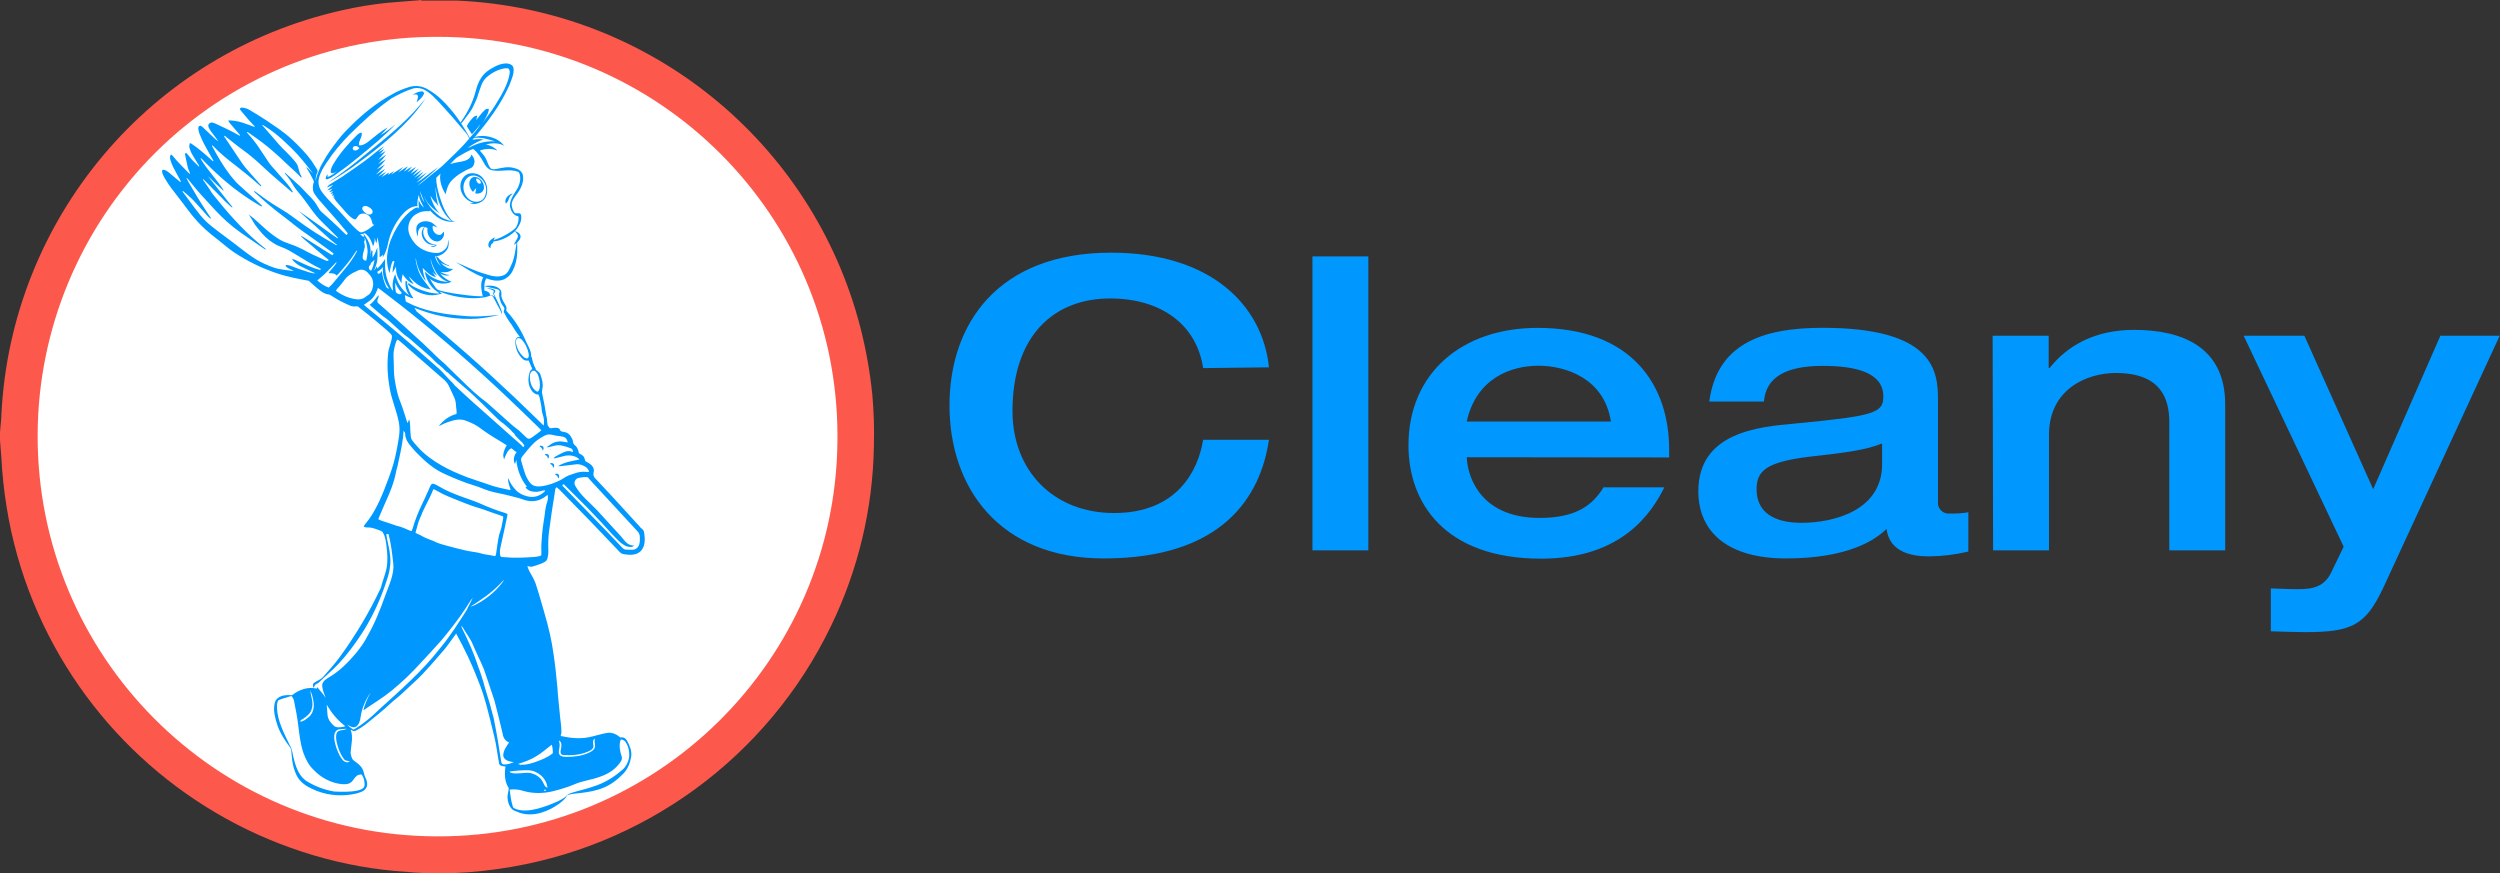<?xml version="1.0" encoding="utf-8"?>
<!-- Generator: Adobe Illustrator 24.1.0, SVG Export Plug-In . SVG Version: 6.00 Build 0)  -->
<svg version="1.1" id="Ebene_1" xmlns="http://www.w3.org/2000/svg" xmlns:xlink="http://www.w3.org/1999/xlink" x="0px" y="0px"
	 viewBox="0 0 327.04 114.26" style="enable-background:new 0 0 327.04 114.26;" xml:space="preserve">
<rect x="0" y="0" width="327.04" height="114.26" fill="#333333" stroke="none"/>
<style type="text/css">
	.st0{fill:#FFFFFF;}
	.st1{fill:#FC594C;}
	.st2{fill:#0098FF;}
</style>
<circle class="st0" cx="57.44" cy="57.13" r="53.25"/>
<path class="st1" d="M114.11,51.6c-0.299-2.944-0.817-5.863-1.55-8.73
	C106.309,18.577,84.929,1.214,59.87,0.08c-0.117,0.009-0.233,0.009-0.35,0h-0.21
	h-4.12L55,0l-0.3,0.05l-1.38,0.1c-0.84,0.06-1.7,0.13-2.55,0.21
	c-2.046,0.202-4.077,0.536-6.08,1C19.651,6.987,1.443,28.628,0.18,54.26
	c0,0.53-0.07,1.06-0.12,1.58l-0.06,0.75v1l0.06,0.73c0.05,0.51,0.09,1,0.12,1.55
	c0.108,2.148,0.335,4.288,0.68,6.41c0.686,4.317,1.874,8.539,3.54,12.58
	C10.773,94.323,23.601,106.219,39.5,111.41c3.96,1.306,8.057,2.155,12.21,2.53
	c1.63,0.14,3.48,0.3,5.31,0.32h0.35
	c2.617-0.013,5.23-0.21,7.82-0.59c18.921-2.658,35.261-14.6,43.54-31.82
	c3.552-7.336,5.46-15.36,5.59-23.51C114.383,56.091,114.313,53.841,114.11,51.6
	z M109.55,57.68c-0.253,28.695-23.624,51.803-52.32,51.73h-0.15
	C28.168,109.303,4.817,85.779,4.924,56.867C4.975,43.029,10.503,29.774,20.3,20
	c9.797-9.77,23.084-15.233,36.92-15.18h0.07
	c28.846-0.019,52.245,23.35,52.264,52.196
	C109.554,57.237,109.553,57.459,109.55,57.68z"/>
<path class="st2" d="M157.39,48.153c-0.85-5.66-5.45-9.11-12.18-9.11
	c-7.36,0-12.76,4.88-12.76,14.73c0,7.89,5.45,13.34,13.29,13.34
	c8.26,0,11-5.56,11.65-9.58H166c-1.11,7.47-6.09,15.52-21.61,15.52
	c-13.72,0-20.18-9.33-20.18-20s6.31-20,21.14-20c13,0,19.8,6.83,20.65,15
	L157.39,48.153z"/>
<path class="st2" d="M171.69,33.543H179v38.45h-7.31V33.543z"/>
<path class="st2" d="M191.87,59.813c0.16,3.17,2.28,7.94,9.54,7.94
	c4.81,0,6.93-1.69,8.36-4h7.95c-1.59,3.18-5.4,9.33-16.1,9.33
	c-12.71,0-17.37-7.37-17.37-14.83c0-9.38,6.93-15.36,16.89-15.36
	c12.5,0,17.21,7.68,17.21,15.89v1.06L191.87,59.813z M210.73,55.143
	c-0.85-5.66-5.94-7.3-9.48-7.3s-8.11,1.59-9.38,7.3H210.73z"/>
<path class="st2" d="M253.52,65.583c-0.107,0.771,0.432,1.483,1.203,1.59
	c0.128,0.018,0.258,0.018,0.387,0c0.797,0.03,1.594-0.023,2.38-0.16v5.14
	c-1.701,0.405-3.442,0.616-5.19,0.63c-4.76,0-5.35-2.49-5.51-3.6
	c-1.43,1.43-5,3.87-13.18,3.87c-7.36,0-11.44-3.29-11.44-8.79
	c0-7.74,7.94-8.43,12.6-8.85c10.44-1,11.6-1.38,11.6-3.55
	c0-3.18-3.71-4-7.94-4c-4.88,0-7.42,1.53-7.68,4.66h-7.15
	c1-7.36,6.62-9.64,14.83-9.64c14.67,0,15.09,5.77,15.09,9.43V65.583z
	 M246.21,58.013c-2.12,0.84-4.39,1.16-9.58,1.74
	c-5.51,0.69-6.84,1.8-6.84,4.24c0,3.71,3.34,4.4,5.88,4.4
	c4,0,10.54-1.49,10.54-7.68V58.013z"/>
<path class="st2" d="M260.67,43.923H268v4.23h0.11c2.38-3,6-5,11.07-5
	c6.09,0,11.91,2.11,11.91,9.74v19.1h-7.31V55.253c0-3-1-6.46-7-6.46
	c-3.81,0-8.74,2.12-8.74,8.1v15.1h-7.31L260.67,43.923z"/>
<path class="st2" d="M293.51,43.923h7.94l9,20.07l8.79-20.07H327l-15.27,33.05
	c-2.28,4.76-4,5.72-10.12,5.72c-1.22,0-3.12-0.06-4.55-0.11v-5.61
	c0.58,0,2,0.1,3.65,0.1c2,0,3.39-0.42,4.24-2.17l1.64-3.39
	L293.51,43.923z"/>
<path class="st2" d="M84.282,69.796c-0.036-0.258-0.086-0.487-0.335-0.638
	c-0.116-0.071-0.196-0.201-0.291-0.305c-1.228-1.344-2.452-2.691-3.684-4.03
	c-0.701-0.762-1.409-1.518-2.126-2.265c-0.182-0.19-0.236-0.395-0.21-0.638
	c0.007-0.062,0.025-0.123,0.037-0.184c0.065-0.338-0.053-0.621-0.279-0.859
	c-0.106-0.112-0.238-0.203-0.368-0.289c-0.156-0.102-0.323-0.189-0.448-0.261
	c-0.092-0.244-0.125-0.484-0.257-0.641c-0.143-0.17-0.379-0.261-0.593-0.399
	c-0.011-0.056-0.019-0.134-0.042-0.208c-0.098-0.317-0.199-0.641-0.484-0.84
	c-0.164-0.115-0.22-0.261-0.239-0.434c-0.031-0.293-0.173-0.535-0.332-0.769
	c-0.173-0.255-0.402-0.434-0.712-0.5c-0.167-0.035-0.533-0.061-0.624-0.222
	c-0.033-0.058-0.05-0.125-0.089-0.179c-0.081-0.117-0.236-0.155-0.377-0.169
	c-0.18-0.017-0.363-0.009-0.54,0.024c-0.092,0.017-0.185,0.041-0.278,0.026
	c-0.208-0.034-0.226-0.225-0.336-0.352c-0.009-0.011-0.022-0.019-0.032-0.029
	c-0.022-0.162-0.046-0.325-0.069-0.487c-0.001-0.157-0.012-0.314-0.038-0.471
	c-0.017-0.102-0.044-0.203-0.075-0.302c-0.144-0.947-0.31-1.891-0.521-2.827
	c-0.138-0.424,0.117-0.84,0.051-1.272c-0.001-0.474-0.198-0.909-0.317-1.358
	c-0.136-0.232-0.359-0.408-0.593-0.551c0.018-0.045,0.019-0.097-0.012-0.152
	c-0.135-0.238-0.237-0.484-0.325-0.743c-0.044-0.129-0.08-0.26-0.11-0.393
	c-0.014-0.064-0.027-0.128-0.038-0.193c-0.013-0.079-0.038-0.141-0.073-0.212
	c-0.011-0.022-0.028-0.037-0.047-0.045c0.064-0.611-0.31-1.207-0.566-1.746
	c-0.649-1.502-1.474-2.953-2.604-4.147c-0.006-0.012-0.013-0.024-0.019-0.036
	c-0.019-0.036-0.046-0.056-0.075-0.067c-0-0-0-0-0-0
	c0.064-0.227,0.077-0.475-0.058-0.68c-0.235-0.388-0.502-0.78-0.569-1.238
	c0.015-0.307,0.062-0.671-0.201-0.896c-0.529-0.521-1.349-0.483-2.033-0.408
	c0.033-0.347,0.074-0.705,0.276-1c0.647,0.263,1.371,0.401,2.058,0.221
	c0.657-0.201,1.194-0.727,1.447-1.361c0.547-1.085,0.584-2.342,0.516-3.53
	c0.222-0.245,0.499-0.521,0.439-0.883c-0.047-0.355-0.418-0.51-0.707-0.634
	c0.502-0.572,0.953-1.337,0.779-2.124c-0.126-0.338-0.525-0.146-0.781-0.211
	c-0.291-0.29-0.399-0.71-0.445-1.107c0.032-0.588,0.422-1.055,0.764-1.502
	c0.484-0.682,0.879-1.536,0.7-2.389c-0.134-0.547-0.674-0.816-1.182-0.921
	c-0.762-0.213-1.548-0.019-2.299,0.141c-0.252,0.024-0.584,0.103-0.759-0.135
	c-0.33-0.388-0.401-0.913-0.659-1.341c-0.187-0.356-0.492-0.625-0.734-0.941
	c0.737-0.266,1.578-0.311,2.307,0.007c-0.39-0.443-0.944-0.673-1.503-0.821
	c0.787-0.172,1.683-0.232,2.402,0.193c-0.305-0.366-0.671-0.687-1.105-0.889
	c-0.855-0.385-1.839-0.547-2.75-0.261c1.779-2.07,3.421-4.3,4.531-6.806
	c0.257-0.713,0.628-1.44,0.528-2.219c-0.07-0.436-0.574-0.595-0.955-0.606
	c-0.554,0.009-1.094,0.202-1.576,0.465c-0.649,0.334-1.271,0.774-1.675,1.394
	c-0.398,0.577-0.607,1.253-0.785,1.922c-0.383,1.428-1.084,2.75-1.942,3.948
	c-0.3-0.445-0.603-0.888-0.942-1.306c-0.962-1.169-2.02-2.314-3.369-3.04
	c-0.702-0.421-1.574-0.538-2.361-0.307c-0.783,0.239-1.549,0.544-2.255,0.959
	c-2.07,1.118-3.913,2.616-5.563,4.286c-0.522,0.504-1.014,1.041-1.462,1.614
	c-0.739,0.962-1.487,1.93-2.049,3.01c-0.24,0.382-0.432,0.791-0.58,1.217
	c-0.172,0.379-0.295,0.782-0.357,1.195c-0.087-0.73-0.005-0.091-0.005-0.135
	c-0.004-0.384,0.091-0.745,0.254-1.075c-0.018-0.076-0.034-0.152-0.048-0.229
	c-0.003-0.005-0.008-0.01-0.011-0.015c-0.289-0.429-0.418-0.696-0.715-1.12
	c-0.306-0.437-0.656-0.875-1.245-1.498c-1.784-1.887-2.564-2.395-4.72-3.848
	c-0.676-0.455-1.381-0.867-2.076-1.295c-0.311-0.191-0.648-0.316-1.012-0.359
	c-0.148-0.018-0.285-0.001-0.344,0.179c0.016,0.038,0.024,0.087,0.052,0.121
	c0.318,0.388,0.634,0.778,0.962,1.157c0.267,0.308,0.553,0.6,0.826,0.903
	c0.043,0.048,0.128,0.092,0.079,0.179c-0.548-0.199-1.083-0.416-1.633-0.586
	c-0.568-0.176-1.155-0.275-1.782-0.279c0.02,0.08,0.02,0.148,0.052,0.193
	c0.091,0.127,0.194,0.245,0.296,0.364c0.357,0.417,0.717,0.832,1.072,1.251
	c0.042,0.05,0.127,0.096,0.072,0.197c-0.046-0.018-0.09-0.028-0.128-0.051
	c-0.959-0.569-1.979-1.017-2.983-1.498c-0.14-0.067-0.292-0.114-0.442-0.157
	c-0.18-0.051-0.346-0.007-0.472,0.133c-0.129,0.143-0.14,0.313-0.055,0.482
	c0.077,0.154,0.152,0.311,0.251,0.45c0.246,0.344,0.506,0.679,0.76,1.018
	c0.089,0.119,0.175,0.24,0.263,0.359c-0.226-0.125-0.405-0.293-0.583-0.462
	c-0.466-0.443-0.929-0.89-1.399-1.328c-0.124-0.115-0.245-0.248-0.433-0.261
	c-0.194,0.082-0.24,0.245-0.213,0.426c0.03,0.201,0.061,0.407,0.137,0.593
	c0.182,0.45,0.367,0.901,0.593,1.33c0.373,0.707,0.781,1.396,1.171,2.094
	c0.034,0.06,0.113,0.116,0.036,0.227c-0.156-0.137-0.309-0.268-0.459-0.403
	c-0.746-0.673-1.512-1.322-2.344-1.889c-0.069-0.047-0.156-0.067-0.239-0.102
	c-0.093,0.342-0.104,0.492-0.013,0.762c0.075,0.222,0.159,0.445,0.274,0.648
	c0.247,0.436,0.519,0.859,0.776,1.29c0.068,0.115,0.178,0.212,0.187,0.359
	c-0.023,0.005-0.041,0.013-0.045,0.009c-0.402-0.395-0.836-0.758-1.173-1.216
	c-0.12-0.164-0.251-0.322-0.387-0.472c-0.065-0.071-0.156-0.104-0.271,0.015
	c0.057,0.283,0.117,0.588,0.181,0.892c0.062,0.291,0.14,0.58,0.19,0.873
	c0.051,0.301,0.272,0.546,0.303,0.909c-0.102-0.09-0.164-0.137-0.217-0.193
	c-0.691-0.728-1.431-1.41-2.051-2.204c-0.052-0.067-0.136-0.11-0.23-0.184
	c-0.052,0.115-0.116,0.196-0.119,0.279c-0.004,0.154,0.001,0.318,0.05,0.462
	c0.104,0.311,0.216,0.624,0.364,0.916c0.298,0.587,0.623,1.16,0.936,1.739
	c0.036,0.066,0.094,0.13,0.004,0.228c-0.118-0.098-0.236-0.197-0.355-0.297
	c-0.385-0.322-0.767-0.648-1.156-0.965c-0.121-0.099-0.252-0.188-0.39-0.262
	c-0.093-0.05-0.203-0.075-0.309-0.093c-0.1-0.016-0.198,0.066-0.189,0.162
	c0.013,0.138,0.028,0.283,0.083,0.408c0.1,0.229,0.22,0.451,0.348,0.666
	c0.482,0.811,1.058,1.555,1.647,2.291c0.852,1.066,1.604,2.218,2.531,3.217
	c0.726,0.782,1.32,1.344,2.667,2.381c0.734,0.565,1.415,1.198,2.189,1.707
	c3.77,2.477,6.956,3.117,7.642,3.278c0.701,0.164,1.413,0.281,2.082,0.412
	c0.485,0.423,0.928,0.847,1.411,1.219c0.356,0.274,0.738,0.533,1.216,0.57
	c0.073,0.006,0.148,0.049,0.214,0.089c0.376,0.226,0.739,0.475,1.126,0.682
	c0.469,0.25,0.951,0.481,1.44,0.69c0.227,0.097,0.484,0.129,0.74,0.099
	c0.091-0.011,0.185-0.002,0.267-0.002c1.692,1.305,4.003,3.237,4.308,3.605
	c0.092,0.091,0.171,0.191,0.164,0.339c-0.032,0.7-0.417,1.412-0.495,2.131
	c-0.174,1.596-0.069,3.214,0.226,4.789c0.281,1.498,0.925,2.905,1.187,4.395
	c0.214,1.218-0.109,2.447-0.325,3.641c-0.214,1.181-0.571,2.338-0.988,3.464
	c-0.778,2.101-1.628,4.34-3.07,6.086c-0.016,0.019-0.033,0.035-0.05,0.048
	c-0.064,0.088-0.127,0.177-0.192,0.264c0.139,0.157,0.299,0.148,0.453,0.157
	c0.188,0.011,0.38,0,0.562,0.039c0.294,0.063,0.579,0.159,0.859,0.266
	c0.154,0.059,0.477,0.152,0.585,0.271c0.022,0.024,0.038,0.052,0.055,0.08
	c0.371,0.627,0.433,1.39,0.512,2.103c0.076,0.685,0.109,1.379,0.05,2.067
	c-0.089,1.045-0.579,2.01-0.802,3.028c-1.488,3.19-3.307,6.223-5.373,9.071
	c-0.667,0.914-1.432,1.749-2.173,2.601c-0.319,0.374-0.808,0.519-1.2,0.794
	c-0.127,0.073-0.176,0.223-0.147,0.364c0.031,0.081-0.023,0.292,0.127,0.244
	c0.046-0.108,0.079-0.221,0.127-0.326c0.175-0.13,0.391-0.201,0.55-0.353
	c0.836-0.821,1.745-1.565,2.547-2.422c1.162-1.244,2.171-2.624,3.096-4.051
	c0.58-0.905,1.104-1.845,1.575-2.812c0.48-0.986,0.905-1.999,1.276-3.03
	c0.186-0.516,0.358-1.037,0.518-1.562c0.154-0.507,0.237-0.978,0.286-1.496
	c0.002-0.019,0.003-0.037,0.005-0.056c0.059-0.708-0.037-1.42-0.171-2.115
	c-0.068-0.355-0.146-0.709-0.225-1.062c-0.056-0.248-0.085-0.499-0.13-0.749
	c0.096-0.017,0.193-0.031,0.291-0.04c0.342,1.29,0.482,2.579,0.629,3.916
	c0.144,1.307-0.582,2.839-1.026,4.065c-0.675,1.901-1.418,3.79-2.442,5.535
	c-0.369,0.742-0.876,1.402-1.389,2.047c-1.056,1.263-2.243,2.455-3.688,3.268
	c-0.381,0.233-0.811,0.582-0.756,1.083c0.055,0.524,0.255,1.029,0.461,1.513
	c-0.308-0.431-0.647-0.838-0.99-1.239c-0.041-0.055-0.082-0.108-0.126-0.157
	c-0.016,0.051-0.05,0.153-0.066,0.203c-1.134-0.286-2.341,0.15-3.227,0.864
	c-0.634-0.054-1.336-0.039-1.858,0.38c-0.468,0.343-0.477,0.982-0.496,1.507
	c0.04,0.759,0.265,1.495,0.502,2.212c0.37,0.978,0.947,1.862,1.578,2.69
	c0.182,0.221,0.186,0.522,0.21,0.794c0.061,1.108,0.258,2.245,0.836,3.211
	c0.556,0.867,1.526,1.336,2.447,1.714c1.629,0.634,3.452,0.75,5.153,0.357
	c0.429-0.124,0.909-0.224,1.215-0.58c0.361-0.391,0.277-1.004,0.043-1.438
	c-0.21-0.37-0.202-0.818-0.406-1.19c-0.232-0.467-0.678-0.766-1.084-1.07
	c-0.34-0.212-0.401-0.651-0.475-1.01c0.039-1.017,0.389-2.081,0.005-3.071
	c0.187,0.096,0.406,0.281,0.622,0.15c0.824-0.394,1.533-0.983,2.229-1.565
	c0.55-0.438,1.092-0.887,1.625-1.347c0.504-0.432,0.966-0.913,1.494-1.316
	c0.885-0.705,1.659-1.531,2.506-2.278c1.385-1.276,2.555-2.759,3.805-4.163
	c0.543-0.659,1.006-1.377,1.522-2.058c1.059,1.939,2.027,3.929,2.817,5.994
	c1.009,2.412,1.545,4.979,2.175,7.506c0.296,1.184,0.405,2.405,0.652,3.598
	c0.185,0.249,0.524,0.276,0.811,0.297c-0.152,0.953-0.127,1.988,0.422,2.82
	c-0.018,0.467-0.215,0.928-0.145,1.405c0.061,0.689,0.411,1.5,1.157,1.656
	c1.014,0.492,2.206,0.473,3.268,0.152c0.821-0.249,1.593-0.646,2.288-1.146
	c0.406-0.316,0.85-0.635,1.067-1.119c0.568-0.225,1.185-0.231,1.784-0.305
	c0.991-0.119,1.991-0.286,2.921-0.667c1.018-0.402,1.901-1.084,2.655-1.868
	c0.58-0.592,0.886-1.404,1.022-2.209c0.127-0.741-0.202-1.444-0.531-2.084
	c-0.165-0.305-0.496-0.532-0.855-0.421c-0.487-0.394-1.109-0.737-1.756-0.609
	c-0.831,0.127-1.623,0.429-2.451,0.574c-1.206,0.24-2.446,0.083-3.636-0.172
	c0.04-0.149,0.096-0.295,0.102-0.449c0.019-0.856-0.161-1.698-0.221-2.549
	c-0.083-1.082-0.247-2.156-0.293-3.241c-0.137-1.454-0.283-2.907-0.497-4.352
	c-0.245-1.874-0.688-3.716-1.22-5.527c-0.372-1.266-0.711-2.535-1.131-3.787
	c-0.196-0.584-0.527-1.08-0.81-1.608c-0.135-0.253-0.199-0.492-0.283-0.696
	c0.193,0.025,0.386,0.049,0.578,0.077c0.396-0.127,0.778-0.242,1.15-0.377
	c0.204-0.074,0.399-0.18,0.588-0.289c0.169-0.098,0.268-0.258,0.316-0.45
	c0.079-0.319,0.126-0.636,0.116-0.97c-0.025-0.831-0.024-1.663,0.083-2.49
	c0.11-0.855,0.228-1.709,0.355-2.561c0.146-0.977,0.305-1.951,0.46-2.926
	c0.015-0.092,0.033-0.188,0.076-0.267c0.019-0.036,0.127-0.068,0.154-0.048
	c0.124,0.094,0.239,0.202,0.349,0.313c2.598,2.617,5.159,5.269,7.687,7.954
	c0.086,0.091,0.165,0.192,0.263,0.269c0.083,0.066,0.183,0.128,0.285,0.152
	c0.43,0.1,0.867,0.147,1.308,0.105c0.817-0.077,1.354-0.566,1.526-1.367
	C84.383,70.73,84.347,70.265,84.282,69.796z M69.695,48.514
	c0.297-0.105,0.513,0.228,0.648,0.444c0.247,0.583,0.358,1.246,0.237,1.873
	c-0.054,0.162-0.141,0.479-0.374,0.382c-0.642-0.398-0.904-1.214-0.887-1.937
	C69.305,48.983,69.396,48.637,69.695,48.514z M69.142,46.195
	c0.032,0.224,0.099,0.521-0.117,0.678c-0.258,0.068-0.469-0.127-0.643-0.286
	c-0.437-0.43-0.75-0.994-0.863-1.599c-0.033-0.221-0.067-0.481,0.09-0.663
	c0.174-0.197,0.498-0.053,0.654,0.106C68.711,44.921,69.001,45.549,69.142,46.195z
	 M54.216,40.266c0.294,0.123,0.593,0.237,0.897,0.335
	c2.332,0.852,4.837,1.245,7.317,1.084c0.976-0.091,1.946-0.256,2.895-0.499
	c-1.59,0.166-3.196,0.305-4.791,0.127c-2.511-0.212-5.074-0.602-7.327-1.795
	c-0.053-0.023-0.093-0.053-0.124-0.088c-0.039-0.228-0.076-0.392-0.1-0.608
	c0-0.035-0.008-0.078-0.008-0.159c-0.002-0.02-0.005-0.039-0.008-0.058
	c0.365,0.186,0.737,0.372,1.148,0.43c-0.481-0.571-0.701-1.291-0.885-2.001
	c0.034-0.049,0.069-0.097,0.103-0.145c-0.091-0.053-0.183-0.106-0.273-0.158
	c-0.079,0.67,0.072,1.367,0.492,1.904c-0.959-0.62-1.588-1.655-1.851-2.752
	c-0.195,0.404-0.313,0.846-0.338,1.294c-0.008,0.15,0.008,0.411,0.032,0.557
	c0.008,0.157,0,0.225-0.016,0.282c-0.053-0.01-0.125-0.141-0.229-0.355
	c-0.259-0.466-0.46-0.964-0.592-1.48c-0.208-0.747-0.206-1.532-0.178-2.301
	c-0.3,0.45-0.625,0.902-1.037,1.256c-0.007-0.11-0.015-0.221-0.03-0.33
	c-0.012,0.03-0.024,0.059-0.037,0.089c-0.043,0.097-0.106,0.179-0.171,0.263
	c-0.065,0.084-0.143,0.144-0.228,0.209c-0.01,0.007-0.022,0.011-0.032,0.017
	c0.214-0.195,0.291-0.493,0.373-0.764c0.245-0.719,0.155-1.492,0.135-2.237
	c-0.165,0.46-0.343,0.946-0.632,1.346c0.001-0.008,0.004-0.015,0.005-0.023
	c0.016-0.177,0.008-0.354-0.014-0.531c-0.005-0.051-0.005-0.103,0.009-0.154
	c0.01-0.025,0.021-0.049,0.031-0.073c-0.037-0.09-0.079-0.179-0.119-0.268
	c-0.027,0.112-0.058,0.224-0.094,0.333c-0.017,0.093-0.037,0.186-0.062,0.277
	c-0.001,0.011-0.004,0.021-0.006,0.031c0.01,0.087-0.009,0.176-0.049,0.256
	c0.077-0.425,0.075-0.865,0.007-1.291c-0.127-0.659-0.498-1.242-0.914-1.757
	c0.117-0.026,0.25-0.032,0.34,0.065c0.497,0.413,0.779,1.013,0.944,1.626
	c0.183-0.347,0.229-0.74,0.212-1.127c0.073,0.245,0.132,0.493,0.2,0.74
	c0.11-0.262,0.135-0.547,0.161-0.827c0.192,0.859,0.34,1.736,0.282,2.621
	c0.195-0.049,0.331-0.218,0.492-0.326c-0.029,0.106-0.086,0.316-0.115,0.422
	c0.409-0.581,0.613-1.282,0.75-1.971c0.264-1.251,0.85-2.423,1.625-3.434
	c0.55-0.671,1.272-1.357,2.198-1.358c-0.046-0.497,0.061-0.99,0.177-1.469
	c0.098,0.604,0.413,1.131,0.676,1.673c-0.321-0.269-0.555-0.63-0.682-1.028
	c-0.033,0.394-0.015,0.789,0.034,1.18c-0.026-0.043-0.08-0.129-0.107-0.173
	c-0.156,0.014-0.324,0.018-0.456,0.115c-0.982,0.597-1.738,1.507-2.314,2.489
	c-0.565,0.956-1.03,1.99-1.204,3.094c-0.188,0.962-0.126,1.98,0.239,2.893
	c0.067-0.53,0.171-1.06,0.39-1.55l0.08-0.037
	c0.202-0.094,0.155,0.241,0.079,0.335c-0.098,0.385-0.148,0.784-0.178,1.179
	c0.188-0.24,0.321-0.517,0.465-0.784c0.011,0.313,0.009,0.628,0.087,0.934
	c0.108,0.469,0.382,0.872,0.657,1.258c-0.044-0.403,0.035-0.803,0.134-1.193
	c0.345,0.554,0.809,1.061,1.437,1.29c-0.22-0.333-0.469-0.648-0.645-1.008
	c0.297,0.256,0.532,0.577,0.849,0.812c0.568,0.497,1.291,0.785,2.031,0.906
	c-0.632-0.849-1.384-1.652-1.695-2.689c-0.132-0.474-0.325-0.962-0.269-1.462
	c0.133,1.13,0.62,2.197,1.325,3.084c-0.203-0.571-0.399-1.156-0.418-1.768
	c0.474,0.521,1.01,1.066,1.725,1.214c-0.128-0.25-0.313-0.465-0.47-0.697
	c0.211,0.187,0.418,0.381,0.648,0.545c-0.433-0.693-0.784-1.458-0.894-2.274
	c0.139,0.487,0.295,0.972,0.545,1.416c0.37,0.737,0.97,1.404,1.792,1.624
	c-1.155,0.012-2.272-0.537-3.074-1.349c0.144,0.813,0.508,1.591,1.084,2.187
	c0.251,0.264,0.569,0.447,0.85,0.678c-0.929,0.056-1.835-0.222-2.689-0.561
	c-0.477-0.2-0.968-0.411-1.334-0.788c-0.047,0.045-0.092,0.091-0.137,0.137
	c0.703,0.848,1.777,1.328,2.859,1.441c0.545,0.065,1.079-0.085,1.607-0.198
	c-0.132-0.085-0.251-0.186-0.357-0.301c1.459,0.605,3.041,0.89,4.617,0.897
	c0.68-0.021,1.375-0.061,2.014-0.315c0.115-0.047,0.288-0.051,0.362,0.07
	c0.265,0.385,0.447,0.818,0.672,1.226c0.188,0.371,0.496,0.716,0.447,1.161
	c0.056-0.162,0.126-0.337,0.049-0.504c-0.27-0.761-0.658-1.473-1.002-2.202
	c0.062-0.163,0.289-0.346,0.129-0.517c-0.312-0.215-0.711-0.228-1.075-0.183
	c0.322,0.08,0.684,0.086,0.945,0.316c-0.034,0.116-0.067,0.231-0.099,0.348
	c0.065,0.149,0.128,0.3,0.19,0.453c-0.071-0.059-0.216-0.176-0.287-0.235
	c-0.078,0-0.231,0-0.308,0.001c0.004-0.408-0.423-0.546-0.746-0.63
	c-0.001-0.19-0.001-0.379,0.001-0.568c0.549,0.126,1.094,0.277,1.645,0.399
	c0.195,0.033,0.426,0.181,0.331,0.409c-0.114,0.457,0.035,0.919,0.2,1.343
	c0.106,0.271,0.324,0.476,0.448,0.737c-0.01,0.129-0.036,0.256-0.063,0.383
	c-0.019,0.027-0.027,0.06-0.02,0.097c-0.005,0.026-0.011,0.052-0.016,0.079
	c0.012-0.007,0.023-0.017,0.035-0.024c0.236,0.489,0.514,0.951,0.83,1.392
	c0.018,0.025,0.04,0.041,0.062,0.053c0.371,0.627,0.773,1.235,1.224,1.809
	c-0.119-0.032-0.242-0.035-0.362,0.018c-0.207,0.133-0.258,0.402-0.258,0.632
	c0.007,0.837,0.365,1.68,1.005,2.229c0.194,0.197,0.478,0.194,0.734,0.177
	c0.16,0.362,0.306,0.731,0.471,1.092c-0.117,0.119-0.268,0.223-0.323,0.39
	c-0.208,0.641-0.249,1.357,0.005,1.992c0.19,0.48,0.562,0.968,1.124,0.985
	c0.067,0.108,0.109,0.227,0.151,0.347c0.033,0.203,0.081,0.404,0.124,0.601
	c0.078,0.362,0.144,0.704,0.165,1.074c0.018,0.323,0.151,0.604,0.225,0.915
	c0.083,0.352,0.09,0.718,0.028,1.074c-0.002,0.013,0.001,0.024,0.001,0.037
	c-0.047-0.032-0.082-0.077-0.119-0.113c-1.253-1.209-2.496-2.429-3.759-3.627
	c-3.962-3.759-8.052-7.373-12.299-10.809c-0.144-0.116-0.283-0.238-0.452-0.381
	L54.216,40.266z M52.509,38.232C52.571,38.294,52.516,38.313,52.5,38.419
	c-0.051,0.055-0.084,0.084-0.216,0.075c-0.154-0.011-0.281-0.073-0.38-0.153
	c-0.039-0.032-0.076-0.068-0.109-0.106c-0.086-0.414-0.108-0.841-0.1-1.263
	C51.898,37.431,52.147,37.881,52.509,38.232z M50.871,37.701
	c0.012,0.018,0.027,0.033,0.04,0.051c-0.153,0.004-0.314-0.068-0.377-0.204
	c-0.308-0.667-0.504-1.382-0.579-2.111c-0.065,0.109-0.146,0.208-0.24,0.298
	c-0.049,0.047-0.14,0.083-0.205,0.074c-0.104-0.015-0.137-0.113-0.144-0.213
	c-0.001-0.016-0.002-0.033-0.003-0.049c0.282-0.143,0.529-0.353,0.724-0.607
	C50.024,35.913,50.28,36.917,50.871,37.701z M48.501,34.501
	c-0.001-0.032,0.003-0.062,0.01-0.092c0.171-0.132,0.334-0.275,0.493-0.416
	c-0.101,0.481-0.199,0.993-0.455,1.415c-0.104-0.025-0.189-0.102-0.245-0.19
	c-0.057-0.089-0.07-0.222-0.042-0.322c0.013-0.054,0.038-0.102,0.075-0.142
	c0.012-0.018,0.026-0.034,0.042-0.049c0.005-0.005,0.01-0.011,0.015-0.015
	c0.029-0.024,0.055-0.053,0.08-0.081c0.012-0.018,0.021-0.037,0.032-0.056
	C48.504,34.536,48.501,34.518,48.501,34.501z M47.649,32.601
	c0.025-0.088,0.049-0.177,0.07-0.266c0.001-0.003,0.001-0.006,0.002-0.009
	c0-0.075-0.001-0.15-0.006-0.224c-0.002-0.035-0.006-0.069-0.009-0.104
	c-0.001-0.007-0.002-0.014-0.003-0.022c-0.012-0.067-0.027-0.134-0.046-0.2
	c-0.038-0.128-0.005-0.254,0.068-0.352c0.005-0.007,0.013-0.012,0.019-0.018
	c-0.015-0.027-0.027-0.055-0.036-0.086c-0.005-0.037-0.01-0.074-0.015-0.111
	c0-0.043,0.01-0.084,0.023-0.123c0.218,0.589,0.35,1.211,0.374,1.838
	c-0.031,0.392-0.078,0.796-0.187,1.179c-0.227,0.016-0.465-0.159-0.463-0.412
	C47.441,33.316,47.548,32.959,47.649,32.601z M47.311,30.806
	c-0.065-0.06-0.127-0.124-0.191-0.185c0.129,0.01,0.263-0.014,0.391-0.025
	c0.053,0.114,0.102,0.23,0.149,0.346c-0.01-0.011-0.02-0.022-0.03-0.033
	c-0.036,0.025-0.069,0.049-0.105,0.074C47.448,30.921,47.376,30.866,47.311,30.806
	z M56.307,25.595c0.189,0.283,0.353,0.587,0.596,0.829
	c0.165,0.16,0.316,0.334,0.443,0.528c-0.243-0.818-0.373-1.676-0.376-2.529
	c0.2,1.663,0.77,3.413,2.116,4.503c-0.542-0.117-1.078-0.303-1.54-0.615
	c-0.307-0.23-0.576-0.504-0.856-0.765c-0.583-0.558-0.965-1.281-1.283-2.014
	c0.222,0.391,0.388,0.82,0.688,1.162c0.392,0.508,0.923,0.878,1.432,1.258
	C56.931,27.286,56.502,26.469,56.307,25.595z M55.548,26.519
	c-0.332-0.453-0.547-1-0.588-1.56C55.111,25.496,55.333,26.006,55.548,26.519z
	 M63.224,21.178c0.253,0.477,0.597,1.006,1.175,1.1
	c1.099,0.227,2.263-0.228,3.342,0.183c0.183,0.051,0.223,0.259,0.269,0.417
	c0.168,0.784-0.134,1.58-0.594,2.207c-0.369,0.619-0.833,1.314-0.675,2.069
	c0.141,0.487,0.432,1.037,0.986,1.121c0.155,0.021,0.097,0.201,0.111,0.309
	c0.005,0.326-0.092,0.643-0.221,0.94c-0.154,0.368-0.512,0.587-0.82,0.812
	c-0.722,0.465-1.488,0.893-2.331,1.088c-0.154,0.053-0.352,0.042-0.45,0.193
	c1.247,0.025,2.452-0.52,3.351-1.366c0.159,0.23,0.463,0.454,0.371,0.771
	c-0.131,0.353-0.38,0.651-0.521,1.001c0.117-0.071,0.234-0.143,0.351-0.215
	c-0.157,0.967-0.249,1.969-0.684,2.862c-0.225,0.511-0.446,1.124-1.012,1.343
	c-0.868,0.365-1.798,0.006-2.643-0.248c-1.249-0.37-2.411-0.965-3.602-1.479
	c1.163,0.719,2.305,1.501,3.594,1.985c-0.449,0.771-0.24,1.675-0.076,2.494
	c-1.29-0.005-2.566-0.205-3.838-0.39c-0.648-0.125-1.308-0.214-1.933-0.43
	c-0.173-0.045-0.283-0.192-0.387-0.324c-0.284-0.371-0.541-0.763-0.768-1.171
	c0.768,0.668,1.923,0.845,2.848,0.411c-0.586-0.241-1.113-0.603-1.511-1.103
	c0.336,0.23,0.737,0.325,1.142,0.285c0.001-0.021,0.003-0.061,0.004-0.08
	c-0.392-0.028-0.75-0.192-1.076-0.4c0.575,0.11,1.227,0.058,1.651-0.392
	c-0.657,0.08-1.189-0.372-1.63-0.793c0.361,0.197,0.756,0.31,1.139,0.453
	c-0.012-0.116-0.144-0.135-0.23-0.175c-0.536-0.193-0.96-0.596-1.307-1.035
	c-0.055-0.017-0.164-0.052-0.219-0.07c0.122,0.485,0.376,0.918,0.697,1.298
	c-0.397-0.33-0.715-0.79-0.801-1.305c0.678-0.032,1.316-0.443,1.638-1.037
	c0.179-0.375,0.165-0.821,0.041-1.21c-0.001,0.379,0.028,0.797-0.216,1.117
	c-0.322,0.425-0.844,0.728-1.39,0.681c-1.092-0.066-2.212-0.54-2.872-1.441
	c-0.375-0.493-0.692-1.071-0.712-1.704c-0.051-0.886,0.493-1.785,1.337-2.094
	c0.427-0.238,0.916-0.244,1.392-0.23c0.03-0.021,0.089-0.062,0.119-0.083
	c0.527,0.6,1.187,1.114,1.961,1.346c0.425,0.114,0.867,0.136,1.305,0.129
	c-0.164-0.059-0.355-0.082-0.467-0.23c-0.784-0.833-1.184-1.937-1.529-3.006
	c-0.246-0.819-0.473-1.659-0.464-2.521c0.185-0.178,0.369-0.357,0.545-0.544
	c-0.174,0.953,0.206,1.896,0.673,2.709c0.143-0.643,0.329-1.313,0.795-1.805
	c0.699-0.737,1.595-1.256,2.525-1.647c0.284-0.114,0.399-0.427,0.454-0.704
	c0.071-0.399-0.147-0.767-0.385-1.066c-0.108,0.595-0.746,0.828-1.269,0.926
	c-0.513,0.069-1.013,0.199-1.515,0.319c0.365-0.327,0.654-0.748,1.094-0.985
	c0.615-0.364,1.239-0.72,1.903-0.984C62.474,19.914,62.874,20.547,63.224,21.178z
	 M64.79,18.498c-1.028-0.083-2.066,0.152-2.99,0.598
	c-0.208,0.101-0.416,0.209-0.641,0.265c0.647-0.458,1.332-0.886,2.098-1.117
	c-0.487-0.075-0.981-0.055-1.462,0.044c0.072-0.084,0.145-0.168,0.217-0.252
	C62.963,17.918,63.89,18.233,64.79,18.498z M60.727,15.673
	c0.42-0.607,0.931-1.161,1.225-1.847c0.245-0.502,0.479-1.012,0.625-1.554
	c0.264-0.737,0.439-1.556,1.024-2.12c0.717-0.619,1.579-1.116,2.533-1.225
	c0.155,0.006,0.368-0.035,0.45,0.136c0.165,0.24,0.084,0.549,0.039,0.813
	c-0.271,1.222-0.877,2.333-1.534,3.387c-0.437,0.747-0.934,1.46-1.467,2.142
	c-0.683,0.912-1.401,1.8-2.177,2.635c-0.332-0.659-0.728-1.282-1.121-1.904
	C60.472,15.992,60.609,15.841,60.727,15.673z M41.708,23.392
	c0.166-0.8,0.604-1.504,1.057-2.169c0.838-1.301,1.85-2.482,2.927-3.589
	c1.739-1.703,3.524-3.376,5.525-4.772c0.913-0.509,1.85-0.993,2.855-1.295
	c0.545-0.131,1.132-0.02,1.607,0.275c0.643,0.352,1.138,0.905,1.645,1.422
	c1.238,1.326,2.435,2.691,3.595,4.085c0.202,0.227,0.347,0.493,0.474,0.766
	c-0.492,0.602-1.035,1.158-1.581,1.71c-2.465,2.453-5.07,4.762-7.713,7.02
	c-1.257,1.069-2.51,2.147-3.853,3.108c-0.283,0.182-0.581,0.352-0.907,0.44
	c-0.197,0.053-0.366-0.099-0.513-0.205c-0.752-0.638-1.365-1.417-2.036-2.135
	c-0.853-0.986-1.852-1.841-2.631-2.889C41.773,24.673,41.561,24.012,41.708,23.392
	z M33.36,29.397c0.62,0.809,1.151,1.487,1.853,2.018
	c1.341,1.015,1.584,0.717,3.014,1.596c0.254,0.156,0.512,0.306,0.768,0.457
	c0.984,0.581,1.931,1.224,2.966,1.697c0.006,0.137-0.082,0.145-0.155,0.129
	c-0.168-0.038-0.333-0.088-0.496-0.143c-0.908-0.307-1.776-0.708-2.638-1.123
	c-0.989-0.476-0.039,0.444,0.586,0.77c0.636,0.331,1.294,0.62,1.984,0.948
	c-0.316,0.033-0.573-0.046-0.82-0.126c-0.715-0.233-1.435-0.457-2.129-0.743
	c-1.116-0.46-1.288-0.07-0.209,0.4c0.129,0.056,0.253,0.126,0.378,0.192
	c-0.108-0.012-0.215-0.03-0.322-0.045C36.562,35.208,36.229,35.25,34.575,34.501
	c-1.501-0.679-2.773-1.779-4.087-2.774c-0.99-0.749-2.731-1.99-3.512-2.74
	c-1.064-1.021-2.097-2.639-3.01-3.797c-0.038-0.048-0.07-0.102-0.103-0.15
	c0.066-0.097,0.113-0.019,0.147,0.01c0.323,0.274,0.65,0.543,0.959,0.832
	c0.251,0.235,0.484,0.49,0.715,0.745c0.506,0.557,1.005,1.12,1.512,1.677
	c0.103,0.113,0.226,0.206,0.339,0.308c0.085-0.084,0.027-0.135-0.004-0.181
	c-0.164-0.249-0.332-0.495-0.498-0.742c-0.847-1.265-1.624-2.572-2.383-3.891
	c-0.084-0.146-0.155-0.299-0.271-0.523c0.174,0.074,0.22,0.166,0.281,0.238
	c0.573,0.686,1.117,1.398,1.726,2.051c0.568,0.609,0.583,0.655,1.706,1.862
	c1.018,1.094,2.117,2.1,3.338,2.963c1.024,0.724,2.065,1.425,3.099,2.137
	c0.085,0.059,0.172,0.113,0.295,0.1c-0.054-0.049-0.104-0.102-0.161-0.147
	c-2.271-1.784-4.223-3.882-6.043-6.112c-1.716-2.103-0.315-0.413-1.902-2.616
	c-0.064-0.089-0.125-0.179-0.191-0.274c0.109-0.072,0.14,0.033,0.183,0.076
	c0.775,0.778,1.548,1.558,2.319,2.339c0.143,0.145,0.269,0.308,0.416,0.448
	c0.26,0.249,0.529,0.488,0.798,0.728c0.042,0.037,0.095,0.086,0.176,0.031
	c-0.015-0.036-3.094-3.908-3.12-3.937c-0.551-0.648,2.383,2.383,1.925,1.67
	c-0.822-1.28-1.962-2.476-2.788-3.754c-0.082-0.126-0.156-0.258-0.208-0.407
	c0.18,0.069,0.278,0.224,0.403,0.347c0.135,0.132,0.263,0.27,0.395,0.403
	c0.143,0.145,0.288,0.289,0.433,0.432c0.134,0.132,0.268,0.264,0.405,0.394
	c0.136,0.13,0.275,0.257,0.413,0.385c0.138,0.128,0.278,0.254,0.417,0.381
	c0.139,0.126,0.278,0.254,0.42,0.378c0.142,0.124,0.287,0.244,0.431,0.365
	c0.157,0.131,0.314,0.261,0.472,0.39c0.146,0.119,0.292,0.238,0.44,0.355
	c0.148,0.117,0.296,0.232,0.447,0.346c0.15,0.113,0.303,0.224,0.455,0.334
	c0.152,0.111,0.305,0.221,0.459,0.329c0.154,0.108,0.309,0.215,0.466,0.319
	c0.169,0.113,0.34,0.225,0.511,0.336c0.158,0.102,0.318,0.202,0.478,0.301
	c0.16,0.099,0.319,0.2,0.482,0.293c0.159,0.091,0.307,0.208,0.485,0.253
	c0.083-0.088,0.005-0.129-0.028-0.161c-0.144-0.144-0.294-0.283-0.445-0.419
	c-0.795-0.712-1.586-1.427-2.388-2.131c-0.463-0.406-0.863-0.866-1.238-1.351
	c-0.925-1.195-1.671-2.502-2.391-3.826c-0.013-0.024-0.009-0.057-0.017-0.114
	c0.048,0.021,0.092,0.027,0.115,0.051c0.915,0.978,1.959,1.807,3.017,2.62
	c1.008,0.775,1.992,1.579,2.936,2.431c0.103,0.093,0.215,0.177,0.324,0.267
	c0.09-0.105,0.001-0.157-0.041-0.205c-0.516-0.591-1.028-1.185-1.556-1.765
	c-0.317-0.349-0.62-0.707-0.883-1.099c-0.769-1.146-1.538-2.292-2.306-3.439
	c-0.015-0.023-0.012-0.057-0.019-0.092c0.109-0.039,0.163,0.053,0.228,0.103
	c0.755,0.588,1.49,1.204,2.267,1.761c0.934,0.67,1.794,1.422,2.626,2.209
	c1.175,1.111,2.425,2.136,3.644,3.196c0.055,0.048,0.117,0.09,0.181,0.139
	c0.059-0.126-0.015-0.203-0.063-0.273c-0.204-0.297-0.399-0.603-0.633-0.876
	c-0.655-0.761-1.329-1.505-1.991-2.26c-0.154-0.176-0.303-0.36-0.434-0.554
	c-0.404-0.598-0.795-1.204-1.195-1.804c-0.462-0.693-0.973-1.348-1.537-1.961
	c-0.042-0.045-0.077-0.096-0.117-0.146c0.089-0.099,0.149-0.009,0.197,0.025
	c0.603,0.425,1.212,0.84,1.799,1.286c1.1,0.837,2.13,1.756,3.121,2.72
	c0.371,0.36,0.765,0.696,1.14,1.053c0.579,0.552-0.043-0.055,0.53,0.504
	c0.111,0.108,0.209,0.23,0.316,0.348c0.104-0.105,0.023-0.167-0.004-0.223
	c-0.577-1.23-0.13-1.183-1.044-2.188c-0.306-0.337-0.607-0.68-0.937-0.992
	c-0.628-0.595-1.191-1.246-1.745-1.908c-0.362-0.433-0.743-0.85-1.116-1.275
	c-0.08-0.091-0.16-0.182-0.286-0.326c0.196,0.031,0.291,0.11,0.388,0.173
	c0.821,0.526,1.6,1.114,2.314,1.772c1.755,1.618,2.223,2.162,3.706,4.037
	c0.954,1.207-1.249-1.352-0.399-0.071c0.276,0.416,0.481,0.88,0.722,1.319
	c0.066,0.119,0.072,0.235,0.026,0.361c-0.027,0.073-0.05,0.149-0.062,0.226
	c-0.07,0.462-0.055,0.907,0.25,1.299c0.163,0.21,0.303,0.439,0.478,0.639
	c0.865,0.994,1.74,1.979,2.606,2.972c0.35,0.402,0.685,0.818,1.025,1.229
	c0.059,0.071,0.109,0.15,0.17,0.234c-0.044,0.074-0.083,0.139-0.136,0.227
	c-0.403-0.305-0.709-0.681-1.063-1.004c-0.371-0.339-0.732-0.688-1.103-1.026
	c-0.359-0.328-0.726-0.647-1.09-0.97c-0.375-0.333-0.61-0.919-0.924-1.332
	c-0.294-0.387-0.616-0.726-0.97-1.06c-0.365-0.344-0.504-0.561-0.866-0.909
	c-0.351-0.337-0.591-0.533-0.96-0.873c-0.356-0.329-0.717-0.652-1.077-0.979
	c-0.087,0.092-0,0.13,0.031,0.166c1.006,1.183,0.76,1.278,1.767,2.46
	c1.101,1.291,1.843,2.67,3.066,3.844c0.634,0.608,1.251,1.234,1.875,1.852
	c0.065,0.065,0.126,0.134,0.19,0.203c-0.086,0.06-0.133,0.007-0.181-0.026
	c-0.26-0.175-0.524-0.346-0.776-0.532c-1.412-1.044-4.239-3.01-4.181-2.957
	c1.337,1.211,2.672,2.425,4.015,3.629c0.314,0.282,0.658,0.532,0.992,0.8
	c-0.129,0.077-0.208-0.033-0.291-0.079c-1.781-0.998-3.496-2.094-5.132-3.32
	c-1.808-1.354-2.449-1.507-4.272-2.841c-0.316-0.232-0.632-0.464-0.949-0.695
	c-0.058-0.042-0.122-0.076-0.236-0.147c0.042,0.176,0.134,0.234,0.208,0.3
	c0.551,0.49,1.097,0.986,1.66,1.462c1.545,1.307,1.891,1.456,3.459,2.735
	c0.716,0.584,1.494,1.091,2.244,1.633c0.381,0.275,0.763,0.55,1.143,0.826
	c0.533,0.386,1.066,0.772,1.599,1.159c0.037,0.027,0.07,0.06,0.119,0.101
	c-0.051,0.069-0.096,0.129-0.147,0.199c-0.201-0.053-0.346-0.177-0.502-0.275
	c-1.089-0.684-2.177-1.37-3.265-2.055c-0.101-0.063-0.199-0.139-0.399-0.167
	c0.423,0.434,0.848,0.748,1.244,1.094c0.39,0.341,0.782,0.679,1.178,1.012
	c0.406,0.342,0.819,0.677,1.26,1.04c-0.089,0.053-0.151,0.122-0.204,0.116
	c-0.106-0.012-0.211-0.058-0.31-0.103c-1.271-0.576-1.758-0.789-2.987-1.452
	c-0.041-0.022-0.869-0.403-0.913-0.419c-1.337-0.518-1.569-0.434-2.921-1.435
	c-0.606-0.449-1.298-1.061-1.846-1.579c-0.411-0.388-0.836-0.757-1.29-1.096
	C32.552,28.054,33.343,29.374,33.36,29.397z M42.998,37.621
	c-0.57-0.206-1.037-0.53-1.491-0.94c0.304-0.259,0.593-0.49,0.864-0.741
	c0.287-0.266,0.558-0.549,0.833-0.828c0.262-0.267,0.521-0.537,0.806-0.833
	c0.014,0.193-0.112,0.278-0.184,0.385c-0.088,0.129-0.191,0.248-0.291,0.369
	c-0.09,0.109-0.184,0.214-0.275,0.322c-0.088,0.105-0.175,0.212-0.259,0.314
	c0.075,0.128,0.176,0.066,0.26,0.076c0.093,0.011,0.189,0.005,0.28,0.023
	c0.091,0.018,0.183,0.046,0.265,0.089c0.08,0.042,0.148,0.108,0.244,0.181
	c0.075-0.07,0.158-0.137,0.228-0.216c0.812-0.914,1.605-1.843,2.257-2.882
	c0.044-0.071,0.085-0.165,0.197-0.134c-0.439,0.871-1.008,1.65-1.628,2.395
	c-0.531,0.638-1.058,1.278-1.595,1.911C43.358,37.288,43.179,37.441,42.998,37.621
	z M46.343,39.114c-0.817-0.144-1.547-0.486-2.227-0.948
	c-0.039-0.026-0.076-0.056-0.107-0.09c-0.02-0.022-0.029-0.054-0.043-0.081
	c0.011-0.028,0.016-0.062,0.035-0.083c0.432-0.475,0.844-0.965,1.215-1.489
	c0.08-0.112,0.195-0.202,0.303-0.291c0.39-0.321,0.843-0.54,1.297-0.747
	c0.458-0.209,0.938-0.1,1.28,0.271c0.231,0.251,0.468,0.492,0.6,0.828
	c0.171,0.435,0.153,0.855,0.021,1.282c-0.118,0.382-0.302,0.722-0.68,0.915
	c-0.041,0.021-0.082,0.048-0.116,0.08C47.465,39.195,46.921,39.215,46.343,39.114z
	 M49.294,41.276c-0.389-0.32-0.779-0.639-1.17-0.957
	c-0.169-0.137-0.335-0.277-0.529-0.438c0.424-0.303,0.843-0.545,1.164-0.913
	c0.325-0.373,0.508-0.817,0.676-1.302c0.13,0.087,0.234,0.15,0.331,0.224
	c0.872,0.667,1.743,1.337,2.614,2.006c0.174,0.133,1.196,0.945,1.393,1.102
	c4.303,3.443,8.445,7.071,12.453,10.851c1.427,1.346,2.828,2.718,4.241,4.079
	c0.112,0.108,0.217,0.223,0.345,0.356c0.031,0.032-1.224,0.958-1.38,1.035
	c-0.082,0.041-0.169,0.083-0.261,0.079c-0.121-0.005-0.223-0.088-0.315-0.167
	c-0.33-0.287-0.621-0.62-0.951-0.903c-0.285-0.245-0.613-0.446-0.895-0.701
	c-1.037-0.936-2.082-1.861-3.125-2.79c-0.082-0.073-0.163-0.148-0.251-0.213
	c-1.219-0.894-2.305-1.936-3.376-2.996c-0.457-0.452-0.938-0.881-1.383-1.346
	c-0.456-0.477-0.938-0.923-1.445-1.345c-0.3-0.25-0.561-0.546-0.843-0.818
	c-0.407-0.392-0.824-0.772-1.222-1.173c-0.242-0.244-5.541-5.017-5.828-5.235
	c-0.192-0.146-0.223-0.335-0.132-0.543c0.075-0.172,0.163-0.336,0.12-0.554
	c-0.4,0.404-0.659,0.917-1.159,1.239c0.081,0.088,0.136,0.161,0.203,0.219
	c0.429,0.367,0.86,0.731,1.29,1.095c0.072,0.061,0.14,0.127,0.218,0.179
	c0.629,0.421,1.182,0.932,1.728,1.451c0.489,0.464,0.975,0.929,1.535,1.315
	c0.308,0.212,0.577,0.483,0.862,0.729c0.7,0.606,1.398,1.213,2.097,1.82
	c0.071,0.062,0.147,0.12,0.208,0.191c0.265,0.309,0.564,0.581,0.871,0.843
	c0.005,0.012,0.012,0.023,0.017,0.035c0.016-0.003,0.033-0.004,0.051,0.003
	c0.048,0.018,0.086,0.051,0.104,0.093c0.061,0.05,0.123,0.106,0.182,0.165
	c0.148,0.09,0.258,0.219,0.367,0.35c0.094,0.087,0.187,0.173,0.281,0.26
	c0.048,0.041,0.096,0.082,0.144,0.123c-0.01-0.023-0.019-0.046-0.029-0.069
	c0.16,0.148,0.319,0.296,0.48,0.442c0.303,0.272,0.609,0.541,0.913,0.811
	c0.417,0.371,0.84,0.735,1.262,1.099c0.427,0.368,0.826,0.747,1.228,1.136
	c0.239,0.231,0.485,0.454,0.725,0.683c0.453,0.431,0.877,0.899,1.338,1.32
	c0.23,0.209,0.452,0.426,0.663,0.651c0.169,0.154,0.341,0.305,0.515,0.453
	c0.072,0.029,0.14,0.07,0.201,0.123c0.442,0.385,0.903,0.755,1.282,1.204
	c0.017,0.012,0.035,0.024,0.051,0.036c0.124,0.09,0.198,0.205,0.235,0.326
	c0.08,0.086,0.16,0.172,0.237,0.261c0.143,0.166,0.305,0.315,0.458,0.472
	c0.103,0.106,0.316,0.25,0.359,0.395c0.005,0.015,0.008,0.032,0.017,0.045
	c0.019,0.025,0.055,0.029,0.081,0.047c0.041,0.027,0.053,0.083,0.044,0.132
	c-0.017,0.092-0.089,0.159-0.17,0.213c-0.009-0.038-0.024-0.075-0.056-0.11
	c-0.311-0.336-0.681-0.622-1.022-0.927c-0.358-0.321-0.719-0.639-1.079-0.958
	c-0.728-0.646-1.456-1.292-2.183-1.938c-1.37-1.216-2.754-2.423-4.086-3.681
	c-0.107-0.101-0.212-0.206-0.318-0.31c-0.022-0.002-0.044-0.011-0.063-0.033
	c-0.137-0.161-0.276-0.318-0.417-0.475c-0.047-0.045-0.093-0.09-0.135-0.134
	c-0.154-0.159-0.306-0.319-0.459-0.478c-0.4-0.415-0.769-0.861-1.198-1.247
	c-0.821-0.729-1.644-1.455-2.473-2.174C53.069,44.423,51.192,42.837,49.294,41.276z
	 M51.694,50.007c-0.128-0.68-0.177-1.366-0.172-2.059
	c0.003-0.501-0.04-1.002-0.045-1.503c-0.005-0.555,0.135-1.086,0.299-1.611
	c0.047-0.149,0.094-0.301,0.251-0.413c0.093,0.069,0.197,0.135,0.289,0.215
	c1.95,1.702,3.897,3.408,5.851,5.105c0.012,0.011,0.022,0.023,0.034,0.034
	c0.113,0.137,0.227,0.272,0.344,0.405c0.107,0.164,0.196,0.339,0.279,0.521
	c0.168,0.371,0.33,0.745,0.512,1.109c0.149,0.298,0.258,0.604,0.287,0.937
	c0.033,0.375,0.079,0.748,0.112,1.123c0.008,0.09-0.009,0.181-0.015,0.278
	c-0.96,0.253-1.697,0.807-2.305,1.569c0.053-0.015,0.112-0.02,0.159-0.047
	c0.353-0.203,0.737-0.362,1.123-0.489c0.738-0.243,1.425-0.439,2.19-0.168
	c0.393,0.14,0.78,0.3,1.15,0.493c0.368,0.192,0.68,0.417,1.011,0.666
	c1.032,0.778,2.165,1.383,3.247,2.077c-0.008,0.01-0.016,0.021-0.023,0.032
	c-0.119,0.182-0.214,0.385-0.289,0.592c-0.037,0.102-0.068,0.204-0.096,0.306
	c-0.041,0.151-0.057,0.312-0.052,0.468c0.004,0.11,0.122,0.406,0.091,0.489
	c0.063-0.166,0.092-0.263,0.135-0.353c0.187-0.394,0.352-0.881,0.758-1.101
	c0.021-0.011,0.043-0.027,0.056-0.046c0.085,0.059,0.17,0.116,0.254,0.177
	c0.148,0.12,0.287,0.263,0.462,0.331c-0.381,0.441-0.487,1.095-0.22,1.557
	c0.054-0.168,0.103-0.322,0.174-0.545c0.132,1.348,0.583,2.488,1.378,3.505
	c-0.047,0.027-0.104,0.059-0.189,0.109c0.232,0.252,0.489,0.454,0.816,0.511
	c0.4,0.069,0.807,0.103,1.207-0.046c0.156-0.058,0.333-0.062,0.55-0.098
	c-0.039,0.096-0.045,0.162-0.082,0.194c-0.652,0.58-1.4,0.817-2.26,0.591
	c-0.568-0.15-1.099-0.388-1.501-0.832c-0.315-0.349-0.607-0.719-0.803-1.154
	c-0.05-0.11-0.087-0.227-0.21-0.389c-0.008,0.583,0.206,1.037,0.353,1.548
	c-0.114-0.011-0.188-0.01-0.258-0.025c-0.352-0.076-0.702-0.163-1.056-0.233
	c-0.756-0.15-1.478-0.412-2.202-0.666c-0.65-0.228-1.305-0.446-1.957-0.667
	c-0.059-0.02-0.121-0.033-0.179-0.056c-1.136-0.451-2.268-0.915-3.331-1.526
	c-1.175-0.675-2.275-1.447-3.182-2.468c-0.115-0.129-0.234-0.254-0.343-0.387
	c-0.612-0.746-0.508-0.583-0.605-1.521c-0.029-0.28-0.016-0.564-0.034-0.846
	c-0.016-0.249-0.049-0.496-0.075-0.745c-0.033-0.005-0.066-0.011-0.099-0.016
	c-0.046,0.125-0.093,0.249-0.145,0.389c-0.031-0.043-0.066-0.073-0.078-0.11
	c-0.167-0.522-0.325-1.047-0.499-1.567c-0.134-0.401-0.274-0.801-0.435-1.192
	C52.003,51.671,51.85,50.839,51.694,50.007z M45.35,95.332
	c-0.395,0.291-1.047,0.064-1.301,0.547c-0.145,0.374-0.077,0.79-0.012,1.176
	c0.169,0.808,0.473,1.598,0.973,2.261c0.162,0.234,0.482,0.198,0.725,0.277
	c-0.238,0.251-0.659,0.093-0.868-0.124c-0.382-0.445-0.629-0.99-0.826-1.538
	c-0.202-0.615-0.402-1.267-0.282-1.92c0.069-0.256,0.249-0.507,0.506-0.593
	C44.624,95.368,44.988,95.37,45.35,95.332z M45.079,94.923
	c0.176,0.117-0.106,0.142-0.178,0.161c-0.413,0.066-0.934,0.158-1.261-0.174
	c-0.388-0.352-0.721-0.805-0.79-1.337c-0.058-0.457-0.054-0.92-0.108-1.377
	C43.354,93.232,44.12,94.19,45.079,94.923z M39.723,93.989
	c0.416-0.304,0.864-0.635,1.022-1.15c0.339-0.833-0.068-1.698-0.17-2.533
	c0.26,0.509,0.38,1.076,0.457,1.639c0.083,0.676-0.109,1.444-0.668,1.877
	c-0.325,0.254-0.658,0.57-1.098,0.578C39.3,94.159,39.558,94.113,39.723,93.989z
	 M45.902,102.348c0.321-0.229,0.459-0.626,0.771-0.862
	c0.172-0.141,0.4-0.152,0.61-0.187c0.325,0.388,0.421,0.915,0.415,1.408
	c-0.041,0.501-0.599,0.63-1,0.724c-0.977,0.191-1.983,0.151-2.971,0.114
	c-1.247-0.202-2.453-0.662-3.535-1.31c-0.953-0.565-1.396-1.655-1.679-2.673
	c-0.224-0.687-0.216-1.45-0.608-2.076c-0.746-1.556-1.603-3.148-1.673-4.909
	c0.006-0.328-0.006-0.702,0.192-0.979c0.549-0.223,1.128-0.374,1.693-0.553
	c0.169,0.181,0.303,0.393,0.345,0.642c0.228,1.071,0.424,2.149,0.559,3.236
	c0.147,1.179,0.269,2.376,0.647,3.509c0.307,0.848,0.712,1.696,1.394,2.309
	c0.935,0.986,2.204,1.669,3.56,1.829
	C45.052,102.605,45.54,102.632,45.902,102.348z M57.602,84.762
	c-2.355,3.047-5.284,5.571-8.118,8.154c-0.933,0.922-1.951,1.763-3.073,2.446
	c-0.078,0.038-0.179,0.108-0.261,0.037c-0.26-0.187-0.527-0.375-0.733-0.623
	c0.338,0.212,0.751,0.504,1.159,0.283c0.389-0.27,0.537-0.773,0.591-1.222
	c0.163-1.173,0.635-2.292,1.327-3.251c-0.424,0.736-0.764,1.521-0.97,2.345
	c1.261-0.876,2.588-1.662,3.775-2.639c1.349-1.111,2.612-2.324,3.781-3.621
	c0.921-0.976,1.825-1.967,2.718-2.968c1.088-1.336,2.174-2.679,3.11-4.128
	c0.322-0.454,0.57-0.959,0.935-1.381c-0.23,0.553-0.552,1.062-0.791,1.611
	C59.969,81.502,58.891,83.21,57.602,84.762z M65.057,71.292
	c-0.057,0.371-0.098,0.745-0.154,1.117c-0.016,0.105-0.056,0.207-0.081,0.297
	c-0.052,0.019-0.084,0.044-0.109,0.038c-0.592-0.146-1.205-0.175-1.795-0.35
	c-0.477-0.141-0.983-0.189-1.475-0.279c-0.138-0.025-0.279-0.044-0.415-0.077
	c-0.806-0.197-1.618-0.372-2.414-0.604c-0.644-0.188-1.309-0.326-1.904-0.659
	c-0.094-0.053-0.205-0.075-0.307-0.116c-0.436-0.174-0.881-0.326-1.28-0.583
	c-0.143-0.092-0.311-0.145-0.467-0.219c-0.097-0.046-0.192-0.095-0.305-0.151
	c0.203-0.691,0.33-1.383,0.633-2.023c0.027-0.057,0.061-0.11,0.082-0.169
	c0.436-1.177,1.135-2.233,1.579-3.407c0.015-0.04,0.057-0.071,0.099-0.122
	c0.167,0.089,0.336,0.17,0.496,0.266c0.865,0.517,1.81,0.857,2.736,1.239
	c0.593,0.245,1.194,0.473,1.798,0.689c0.442,0.158,0.897,0.277,1.342,0.427
	c0.533,0.181,1.061,0.378,1.593,0.566c0.148,0.052,0.299,0.094,0.447,0.145
	c0.22,0.076,0.439,0.157,0.661,0.237c0,0.121,0.017,0.217-0.003,0.303
	c-0.12,0.534-0.163,1.084-0.356,1.602C65.235,70.05,65.152,70.673,65.057,71.292z
	 M65.231,76.568c0.265-0.225,0.452-0.531,0.737-0.731
	c-0.759,1.157-1.824,2.091-2.983,2.833c-0.465,0.269-0.927,0.572-1.456,0.698
	C62.831,78.53,64.132,77.668,65.231,76.568z M65.85,100
	c-0.175-0.036-0.256-0.203-0.281-0.363c-0.287-1.906-0.608-3.808-0.988-5.698
	c-0.34-1.34-0.73-2.668-1.148-3.985c-0.239-0.956-0.546-1.893-0.9-2.812
	c-0.538-1.696-1.281-3.319-2.068-4.912c-0.061-0.119-0.099-0.252-0.128-0.38
	c0.255,0.232,0.385,0.559,0.578,0.84c0.335,0.549,0.729,1.067,0.962,1.672
	c0.453,1.09,1,2.138,1.442,3.233c0.45,1.337,0.916,2.668,1.35,4.009
	c0.399,1.458,0.74,2.931,1.091,4.4c0.061,0.485,0.349,0.965,0.84,1.109
	c-0.361,0.533-0.796,1.113-0.766,1.789c0.142,0.605,0.862,0.727,1.383,0.803
	C66.783,99.869,66.324,100.046,65.85,100z M69.113,100.762
	c1.234,0.043,2.371,1.029,2.507,2.272c-0.337-0.029-0.416-0.41-0.567-0.65
	c-0.316-0.73-1.081-1.191-1.852-1.282c-0.768-0.048-1.545,0.193-2.305,0.008
	c-0.111-0.018-0.179-0.103-0.251-0.177
	C67.461,100.809,68.287,100.752,69.113,100.762z M71.423,103.397
	c-0.059,0.08-0.283,0.088-0.271-0.042
	C71.209,103.272,71.433,103.266,71.423,103.397z M73.363,98.094
	c-0.079,0.249-0.057,0.63,0.273,0.664c1.22,0.106,2.511-0.01,3.61-0.595
	c0.218-0.12,0.432-0.349,0.381-0.616c-0.042-0.315-0.164-0.73,0.188-0.919
	c-0.086,0.337,0.019,0.671,0.03,1.009c-0.05,0.444-0.484,0.693-0.857,0.849
	c-0.906,0.417-1.914,0.528-2.901,0.523c-0.296-0.009-0.636-0.013-0.862-0.235
	c-0.23-0.31-0.062-0.707-0.035-1.051c0.056-0.291-0.001-0.581-0.089-0.857
	C73.586,97.076,73.429,97.684,73.363,98.094z M75.154,102.597
	c1.05-0.459,2.207-0.572,3.279-0.968c0.942-0.308,1.84-0.821,2.471-1.598
	c0.235-0.297,0.549-0.634,0.429-1.046c-0.229-0.662-0.368-1.397-0.188-2.088
	c0.055-0.318,0.438-0.069,0.591,0.048c0.495,0.615,0.655,1.461,0.546,2.234
	c-0.123,0.584-0.416,1.141-0.873,1.532c-0.962,0.837-2.051,1.543-3.249,1.991
	c-1.003,0.371-2.04,0.643-3.072,0.919c-0.395,0.129-0.843,0.237-1.094,0.598
	c-0.643,0.508-1.432,0.782-2.183,1.09c-0.954,0.352-1.941,0.672-2.965,0.713
	c-0.561,0.014-1.159-0.031-1.646-0.335c-0.102-0.064-0.108-0.199-0.151-0.298
	c-0.211-0.681-0.29-1.392-0.378-2.097c0.569-0.057,1.151-0.033,1.7,0.147
	c1.266,0.387,2.627,0.385,3.91,0.078C73.257,103.276,74.226,102.989,75.154,102.597
	z M70.146,98.931c0.734-0.426,1.36-1.002,2.03-1.515
	c0.117,0.361,0.154,0.742,0.137,1.122c-0.693,0.571-1.554,0.891-2.392,1.184
	c-0.58,0.186-1.178,0.362-1.795,0.314c0.001,0.056,0.005,0.166,0.006,0.222
	c-0.012-0.077-0.024-0.151-0.034-0.225c-0.117-0.03-0.234-0.057-0.351-0.089
	C68.577,99.686,69.406,99.394,70.146,98.931z M71.608,65.569
	c-0.194,0.567-0.288,1.153-0.348,1.748c-0.03,0.296-0.096,0.587-0.136,0.882
	c-0.076,0.559-0.172,1.116-0.21,1.678c-0.055,0.797-0.144,1.593-0.092,2.395
	c0.008,0.123-0.013,0.247-0.021,0.378c-0.097,0.043-0.178,0.098-0.266,0.114
	c-0.231,0.042-0.464,0.079-0.698,0.096c-1.331,0.096-2.662,0.155-3.993,0.014
	c-0.062-0.007-0.125-0.008-0.188-0.014c-0.126-0.011-0.2-0.08-0.221-0.204
	c-0.055-0.328-0.055-0.652,0.021-0.98c0.173-0.748,0.332-1.499,0.494-2.249
	c0.135-0.628,0.266-1.256,0.397-1.885c0.019-0.09,0.027-0.183,0.043-0.301
	c-0.087-0.041-0.165-0.09-0.25-0.115c-1.116-0.325-2.194-0.751-3.253-1.224
	c-0.746-0.333-1.523-0.578-2.288-0.856c-1.12-0.407-2.231-0.833-3.251-1.462
	c-0.146-0.09-0.3-0.171-0.458-0.238c-0.308-0.132-0.46-0.071-0.6,0.232
	c-0.118,0.256-0.225,0.517-0.341,0.774c-0.22,0.485-0.432,0.974-0.668,1.452
	c-0.535,1.085-0.975,2.206-1.315,3.367c-0.029,0.1-0.084,0.193-0.136,0.31
	c-0.125-0.042-0.229-0.068-0.325-0.111c-0.514-0.233-1.025-0.471-1.586-0.579
	c-0.091-0.017-0.176-0.065-0.265-0.095c-0.4-0.135-0.801-0.269-1.201-0.405
	c-0.324-0.11-0.661-0.185-0.976-0.371c0.325-0.761,0.631-1.514,0.967-2.253
	c0.579-1.272,1.111-2.557,1.363-3.941c0.053-0.292,0.158-0.574,0.221-0.865
	c0.258-1.194,0.534-2.385,0.69-3.598c0.036-0.278,0.045-0.559,0.073-0.926
	c0.146,0.174,0.212,0.293,0.215,0.438c0.01,0.564,0.268,1.024,0.613,1.442
	c0.289,0.35,0.58,0.701,0.896,1.027c1.054,1.084,2.18,2.087,3.572,2.72
	c1.297,0.591,2.609,1.15,3.979,1.557c0.3,0.089,0.596,0.195,0.885,0.314
	c0.698,0.287,1.411,0.518,2.153,0.66c0.939,0.18,1.862,0.425,2.786,0.667
	c0.272,0.071,0.53,0.192,0.801,0.269c1.004,0.286,1.92,0.107,2.741-0.542
	c0.057-0.045,0.12-0.081,0.223-0.15C71.689,65.057,71.694,65.316,71.608,65.569z
	 M70.975,63.591c-1.112,0.165-1.535-0.093-2.067-1.109
	c-0.187-0.357-0.296-0.758-0.424-1.144c-0.103-0.312-0.171-0.636-0.276-0.947
	c-0.089-0.264-0.05-0.484,0.126-0.699c0.495-0.607,0.976-1.226,1.545-1.769
	c0.437-0.416,0.948-0.715,1.48-0.989c0.276-0.142,0.67-0.108,0.958-0.03
	c0.436,0.117,0.876,0.127,1.313,0.222c0.406,0.088,0.544,0.36,0.648,0.748
	c-0.188-0.027-0.341-0.039-0.49-0.071c-0.722-0.153-1.368,0.008-1.939,0.469
	c-0.1,0.081-0.25,0.116-0.28,0.269c0.192-0.043,0.387-0.08,0.576-0.132
	c0.405-0.111,0.82-0.223,1.239-0.142c0.446,0.086,0.883,0.214,1.305,0.382
	c0.216,0.086,0.235,0.24,0.269,0.449c-0.046,0.003-0.097,0.023-0.133,0.007
	c-0.394-0.177-0.773-0.083-1.135,0.08c-0.356,0.16-0.698,0.352-1.041,0.539
	c-0.077,0.042-0.136,0.119-0.228,0.203c0.083,0.014,0.128,0.036,0.166,0.027
	c0.426-0.104,0.85-0.214,1.275-0.318c0.613-0.15,1.523-0.025,1.943,0.48
	c-0.484,0.097-0.96,0.166-1.42,0.292c-0.446,0.122-0.892,0.266-1.385,0.566
	c0.187,0.003,0.271,0.014,0.353,0.005c0.672-0.079,1.343-0.172,2.016-0.241
	c0.05-0.005,0.099-0.01,0.149-0.012c0.346-0.015,0.763,0.153,1.059,0.332
	c0.117,0.071,0.222,0.16,0.303,0.27c0.023,0.031,0.212,0.353,0.182,0.368
	c-0.13,0.067-0.273,0.044-0.403,0.03c-0.526-0.055-1.029,0.031-1.522,0.21
	c-0.25,0.091-0.508,0.162-0.754,0.262c-0.173,0.07-0.334,0.169-0.496,0.263
	c-0.189,0.109-0.366,0.243-0.561,0.338C72.575,63.159,71.804,63.468,70.975,63.591
	z M83.623,71.211c-0.133,0.42-0.417,0.666-0.848,0.701
	c-0.31,0.025-0.625-0.004-0.938-0.02c-0.202-0.01-0.338-0.142-0.47-0.282
	c-0.591-0.628-1.182-1.257-1.781-1.876c-1.898-1.96-3.8-3.916-5.699-5.875
	c-0.116-0.12-0.259-0.221-0.343-0.399c0.077-0.044,0.141-0.08,0.208-0.118
	c1.034,1.029,2.055,2.043,3.074,3.06c0.2,0.199,0.386,0.411,0.581,0.616
	c0.454,0.477,0.914,0.947,1.362,1.429c0.416,0.448,0.815,0.911,1.232,1.359
	c0.309,0.332,0.631,0.654,0.954,0.973c0.258,0.255,0.549,0.464,0.875,0.629
	c0.263,0.133,0.541,0.157,0.824,0.132c0.08-0.007,0.155-0.075,0.327-0.163
	c-0.674-0.008-1.052-0.345-1.38-0.764c-0.433-0.554-0.925-1.051-1.398-1.571
	c-0.421-0.463-0.843-0.926-1.264-1.389c-0.264-0.29-0.527-0.579-0.795-0.865
	c-0.997-1.063-2.217-1.975-2.912-3.276c-0.229-0.428,0.087-0.92,0.417-0.981
	c0.384-0.071,0.766-0.172,1.252-0.097c0.045,0.056,0.126,0.172,0.222,0.276
	c2.093,2.271,4.186,4.544,6.287,6.808c0.185,0.199,0.275,0.411,0.288,0.67
	C83.712,70.53,83.73,70.873,83.623,71.211z"/>
<path class="st2" d="M55.146,14.003c0,0,0.013-0.007,0.012-0.007
	c-0.005-0.019-0.008-0.039-0.012-0.059C55.147,13.96,55.147,13.982,55.146,14.003z"
	/>
<path class="st2" d="M70.888,58.331c-0.063-0.021-0.13-0.032-0.195-0.021
	c-0.032,0.005-0.065,0.018-0.085,0.043s-0.022,0.068,0.004,0.088
	c0.01,0.008,0.023,0.012,0.036,0.016c0.161,0.054,0.302,0.236,0.313,0.406
	c0.001,0.01,0.001,0.021,0.008,0.028c0.006,0.006,0.014,0.008,0.023,0.008
	c0.031-0,0.058-0.022,0.073-0.049c0.015-0.027,0.021-0.057,0.026-0.088
	c0.006-0.034,0.012-0.072,0.015-0.111c0.006-0.079-0.001-0.161-0.051-0.218
	C71.01,58.384,70.95,58.352,70.888,58.331z"/>
<path class="st2" d="M71.59,59.402c-0.063-0.021-0.13-0.032-0.195-0.021
	c-0.032,0.005-0.065,0.018-0.085,0.043c-0.02,0.026-0.022,0.068,0.004,0.088
	c0.01,0.008,0.023,0.012,0.036,0.016c0.161,0.054,0.302,0.236,0.313,0.406
	c0.001,0.01,0.001,0.021,0.008,0.028c0.006,0.006,0.014,0.008,0.023,0.008
	c0.031-0,0.058-0.022,0.073-0.049c0.015-0.027,0.021-0.057,0.026-0.088
	c0.006-0.034,0.012-0.072,0.015-0.111c0.006-0.079-0.001-0.161-0.051-0.218
	C71.713,59.455,71.652,59.423,71.59,59.402z"/>
<path class="st2" d="M72.271,60.597c-0.063-0.021-0.13-0.032-0.195-0.021
	c-0.032,0.005-0.065,0.018-0.085,0.043c-0.02,0.026-0.022,0.068,0.004,0.088
	c0.01,0.008,0.023,0.012,0.036,0.016c0.161,0.054,0.302,0.236,0.313,0.406
	c0.001,0.01,0.001,0.021,0.008,0.028c0.006,0.006,0.014,0.008,0.023,0.008
	c0.031-0,0.058-0.022,0.073-0.049c0.015-0.027,0.021-0.057,0.026-0.088
	c0.006-0.034,0.012-0.072,0.015-0.111c0.006-0.079-0.001-0.161-0.051-0.218
	C72.393,60.65,72.333,60.618,72.271,60.597z"/>
<path class="st2" d="M72.922,61.99c-0.063-0.021-0.13-0.032-0.195-0.021
	c-0.032,0.005-0.065,0.018-0.085,0.043c-0.02,0.026-0.022,0.068,0.004,0.088
	c0.01,0.008,0.023,0.012,0.036,0.016c0.161,0.054,0.302,0.236,0.313,0.406
	c0.001,0.01,0.001,0.021,0.008,0.028c0.006,0.006,0.014,0.008,0.023,0.008
	c0.031-0,0.058-0.022,0.073-0.049c0.015-0.027,0.021-0.057,0.026-0.088
	c0.006-0.034,0.012-0.072,0.015-0.111c0.006-0.079-0.001-0.161-0.051-0.218
	C73.045,62.043,72.985,62.011,72.922,61.99z"/>
<path class="st2" d="M71.973,58.821c0.026-0.021,0.052-0.043,0.077-0.064
	C72.001,58.742,71.952,58.727,71.973,58.821z"/>
<path class="st2" d="M72.057,58.751c-0.002,0.002-0.005,0.004-0.007,0.006
	c0.005,0.002,0.01,0.003,0.015,0.005C72.066,58.762,72.057,58.751,72.057,58.751z
	"/>
<path class="st2" d="M54.645,12.491c0.104,0.296-0.089,0.596-0.149,0.883
	c0.355-0.294,0.733-0.604,0.931-1.029c0.118-0.188-0.061-0.424-0.27-0.393
	c-0.427,0.025-0.819,0.219-1.166,0.456C54.203,12.393,54.517,12.235,54.645,12.491
	z"/>
<path class="st2" d="M42.881,23.9c1.155-0.604,2.233-1.348,3.306-2.087
	c2.611-1.901,5.182-3.891,7.385-6.264c0.761-0.838,1.476-1.722,2.102-2.664
	c-0.244,0.266-0.465,0.55-0.7,0.823c-2.094,2.457-4.643,4.464-7.147,6.482
	C46.235,21.498,44.611,22.775,42.881,23.9z"/>
<path class="st2" d="M62.154,17.383c0.257-0.218,0.463-0.487,0.655-0.762
	c0.279-0.416,0.542-0.844,0.766-1.292c0.169-0.348,0.392-0.698,0.361-1.102
	c-0.18,0.002-0.375,0.014-0.505,0.155c-0.423,0.396-0.767,0.866-1.123,1.32
	c0.045-0.194,0.09-0.389,0.121-0.587c-0.205,0.031-0.407,0.105-0.548,0.262
	c-0.313,0.341-0.615,0.702-0.813,1.124c0.192,0.373,0.443,0.712,0.666,1.067
	c0.398-0.42,0.777-0.858,1.103-1.337C62.675,16.654,62.36,16.986,62.154,17.383z"
	/>
<path class="st2" d="M42.843,23.442c0.75-0.271,1.339-0.832,1.987-1.277
	c0.668-0.465,1.291-0.99,1.929-1.495c1.732-1.414,3.476-2.83,5.029-4.444
	c-0.653,0.518-1.297,1.058-2.037,1.451c0.342-0.316,0.679-0.64,0.973-1
	c-0.981,0.516-1.789,1.283-2.665,1.948c-0.325,0.211-0.694,0.448-1.101,0.38
	c-0.081-0.586,0.463-1.049,0.364-1.643c-0.289-0.023-0.499,0.192-0.689,0.376
	c-1.116,1.102-2.161,2.295-2.97,3.643c-0.204,0.323-0.391,0.68-0.402,1.068
	c-0.038,0.133,0.106,0.241,0.23,0.21c0.234-0.009,0.424-0.154,0.62-0.264
	c-0.392,0.291-0.775,0.629-1.257,0.756c-0.004-0.095-0.012-0.285-0.016-0.38
	c-0.086,0.164-0.199,0.324-0.224,0.512C42.564,23.414,42.741,23.503,42.843,23.442z
	 M46.256,19.181c0.246-0.153,0.621-0.052,0.744,0.216
	c-0.166,0.203-0.435,0.361-0.701,0.258C46.105,19.583,46.086,19.289,46.256,19.181z"
	/>
<path class="st2" d="M55.862,22.554c-0.458,0.291-0.899,0.607-1.346,0.915
	c0.293-0.344,0.632-0.649,0.906-1.01c-0.424,0.256-0.821,0.554-1.237,0.821
	c0.336-0.349,0.671-0.699,0.987-1.067c-0.418,0.241-0.812,0.521-1.207,0.797
	c0.263-0.331,0.569-0.626,0.815-0.971c-0.371,0.224-0.726,0.473-1.092,0.704
	c0.241-0.302,0.501-0.59,0.728-0.905c-0.39,0.221-0.763,0.473-1.138,0.719
	c0.209-0.243,0.42-0.483,0.609-0.742c-0.385,0.163-0.706,0.437-1.058,0.654
	c0.187-0.232,0.371-0.466,0.536-0.716c-0.446,0.236-0.843,0.547-1.27,0.812
	c0.22-0.23,0.446-0.457,0.635-0.714c-0.516,0.33-1.035,0.656-1.553,0.983
	c0.129-0.155,0.271-0.3,0.388-0.466c-0.279,0.151-0.54,0.333-0.811,0.5
	c0.039-0.08,0.117-0.239,0.155-0.319c-0.331,0.216-0.666,0.425-1.003,0.631
	c0.198-0.25,0.426-0.475,0.629-0.721c-0.364,0.192-0.704,0.425-1.053,0.642
	c0.297-0.333,0.634-0.633,0.891-1c-0.402,0.232-0.795,0.48-1.186,0.733
	c0.413-0.43,0.824-0.865,1.193-1.334c-0.371,0.221-0.734,0.452-1.103,0.675
	c0.419-0.427,0.832-0.86,1.205-1.328c-0.353,0.183-0.691,0.395-1.016,0.624
	c0.365-0.411,0.742-0.814,1.082-1.248c-0.375,0.215-0.729,0.463-1.085,0.708
	c0.322-0.399,0.69-0.761,0.99-1.179c-0.271,0.15-0.53,0.322-0.802,0.47
	c0.221-0.242,0.447-0.483,0.635-0.753c-0.263,0.138-0.509,0.306-0.763,0.459
	c0.221-0.299,0.511-0.534,0.752-0.814c-0.938,0.575-1.727,1.352-2.621,1.987
	c-0.756,0.551-1.531,1.075-2.298,1.61c-0.571,0.433-1.208,0.766-1.807,1.159
	c-0.279,0.187-0.601,0.341-0.784,0.637c0.291-0.073,0.554-0.22,0.831-0.333
	c-0.242,0.263-0.54,0.465-0.782,0.728c0.239-0.052,0.468-0.137,0.69-0.24
	c-0.148,0.17-0.309,0.328-0.468,0.487c0.183-0.054,0.363-0.113,0.548-0.164
	c-0.119,0.129-0.241,0.257-0.372,0.375c0.095-0.018,0.284-0.053,0.379-0.07
	c-0.045,0.077-0.135,0.23-0.18,0.306c0.082-0.005,0.245-0.018,0.326-0.024
	c-0.061,0.089-0.121,0.178-0.181,0.268c0.047-0.004,0.14-0.013,0.186-0.017
	c-0.003,0.044-0.008,0.131-0.011,0.174c0.321,0.465,0.732,0.859,1.094,1.291
	c0.402,0.441,0.765,0.933,1.27,1.264c0.133,0.08,0.285,0.181,0.447,0.126
	c0.216-0.206,0.301-0.54,0.589-0.67c0.47-0.2,1.063,0.012,1.315,0.453
	c0.156,0.238,0.201,0.522,0.286,0.789c0.053,0.202,0.332,0.211,0.479,0.113
	c1.008-0.621,1.869-1.441,2.77-2.2c0.722-0.664,1.507-1.255,2.23-1.92
	c1.227-0.938,2.302-2.051,3.423-3.109c0.376-0.359,0.787-0.681,1.135-1.069
	c-0.853,0.707-1.785,1.312-2.626,2.034c-0.495,0.397-0.962,0.835-1.504,1.168
	c0.18-0.171,0.364-0.337,0.56-0.491c0.767-0.602,1.467-1.284,2.191-1.938
	c-1.014,0.64-1.887,1.485-2.937,2.071C54.941,23.475,55.423,23.035,55.862,22.554z
	 M48.378,28.064c-0.376,0.018-0.69-0.257-0.898-0.542
	c-0.118-0.139-0.134-0.376,0.027-0.49c0.175-0.164,0.443-0.088,0.634,0.004
	c0.247,0.124,0.527,0.289,0.593,0.579C48.808,27.836,48.599,28.062,48.378,28.064z
	"/>
<path class="st2" d="M61.225,22.741c-0.427,0.183-0.761,0.559-0.9,1.003
	c-0.306,0.871,0.102,1.879,0.831,2.408c0.24,0.189,0.541,0.269,0.812,0.403
	c-0.178,0.014-0.355,0.02-0.533,0.034c0.718,0.243,1.559-0.017,2.011-0.624
	c0.571-0.983,0.271-2.345-0.645-3.01C62.339,22.655,61.747,22.587,61.225,22.741z
	 M63.365,23.919c0.322,0.58,0.3,1.303,0.007,1.89
	c-0.207,0.383-0.648,0.596-1.076,0.582c-0.86,0.023-1.52-0.784-1.65-1.576
	c-0.104-0.662,0.164-1.437,0.785-1.751C62.175,22.728,63.026,23.245,63.365,23.919
	z"/>
<path class="st2" d="M61.876,25.104c0.131-0.18,0.271-0.353,0.427-0.512
	c-0.029,0.234-0.08,0.465-0.136,0.694c0.48,0.153,1.075-0.123,1.141-0.651
	c0.075-0.723-0.518-1.521-1.285-1.493c-0.248,0.058-0.474,0.23-0.559,0.477
	C61.276,24.14,61.496,24.727,61.876,25.104z M62.295,23.373
	c0.332-0.023,0.615,0.275,0.618,0.598C62.553,24.202,62.256,23.693,62.295,23.373z"
	/>
<path class="st2" d="M66.566,26c0.066-0.296,0.321-0.483,0.512-0.697
	c-0.568,0.12-1.166,0.725-0.909,1.332C66.371,26.474,66.509,26.253,66.566,26
	z"/>
<path class="st2" d="M57.498,30.737c-0.595,0.002-1.05-0.674-0.865-1.227
	c0.195,0.085,0.39,0.174,0.585,0.259c-0.301-0.326-0.627-0.669-1.078-0.771
	c-0.583-0.155-1.377-0.012-1.628,0.606c-0.128,0.454-0.024,0.938,0.152,1.365
	c0.028-0.399-0.033-0.888,0.314-1.172c0.136-0.149,0.35-0.124,0.531-0.143
	c-0.176,0.253-0.346,0.535-0.343,0.854c0.012,0.637,0.444,1.257,1.052,1.464
	c0.255,0.079,0.527,0.055,0.79,0.088c-0.211,0.139-0.476,0.117-0.707,0.202
	c0.3,0.08,0.658,0.06,0.844-0.223c-0.356-0.048-0.727-0.11-1.025-0.325
	c-0.615-0.426-1.032-1.352-0.548-2.023c0.119,0.046,0.239,0.094,0.359,0.141
	c-0.155,0.733,0.329,1.648,1.114,1.745c0.674,0.099,1.206-0.667,1.01-1.288
	C57.895,30.463,57.773,30.736,57.498,30.737z"/>
<path class="st2" d="M64.157,32.486c0.001-0.258,0.052-0.634,0.361-0.686
	c-0.05-0.276,0.149-0.511,0.219-0.766c-0.419,0.209-0.916,0.573-0.848,1.103
	C63.891,32.302,64.054,32.383,64.157,32.486z"/>
</svg>
